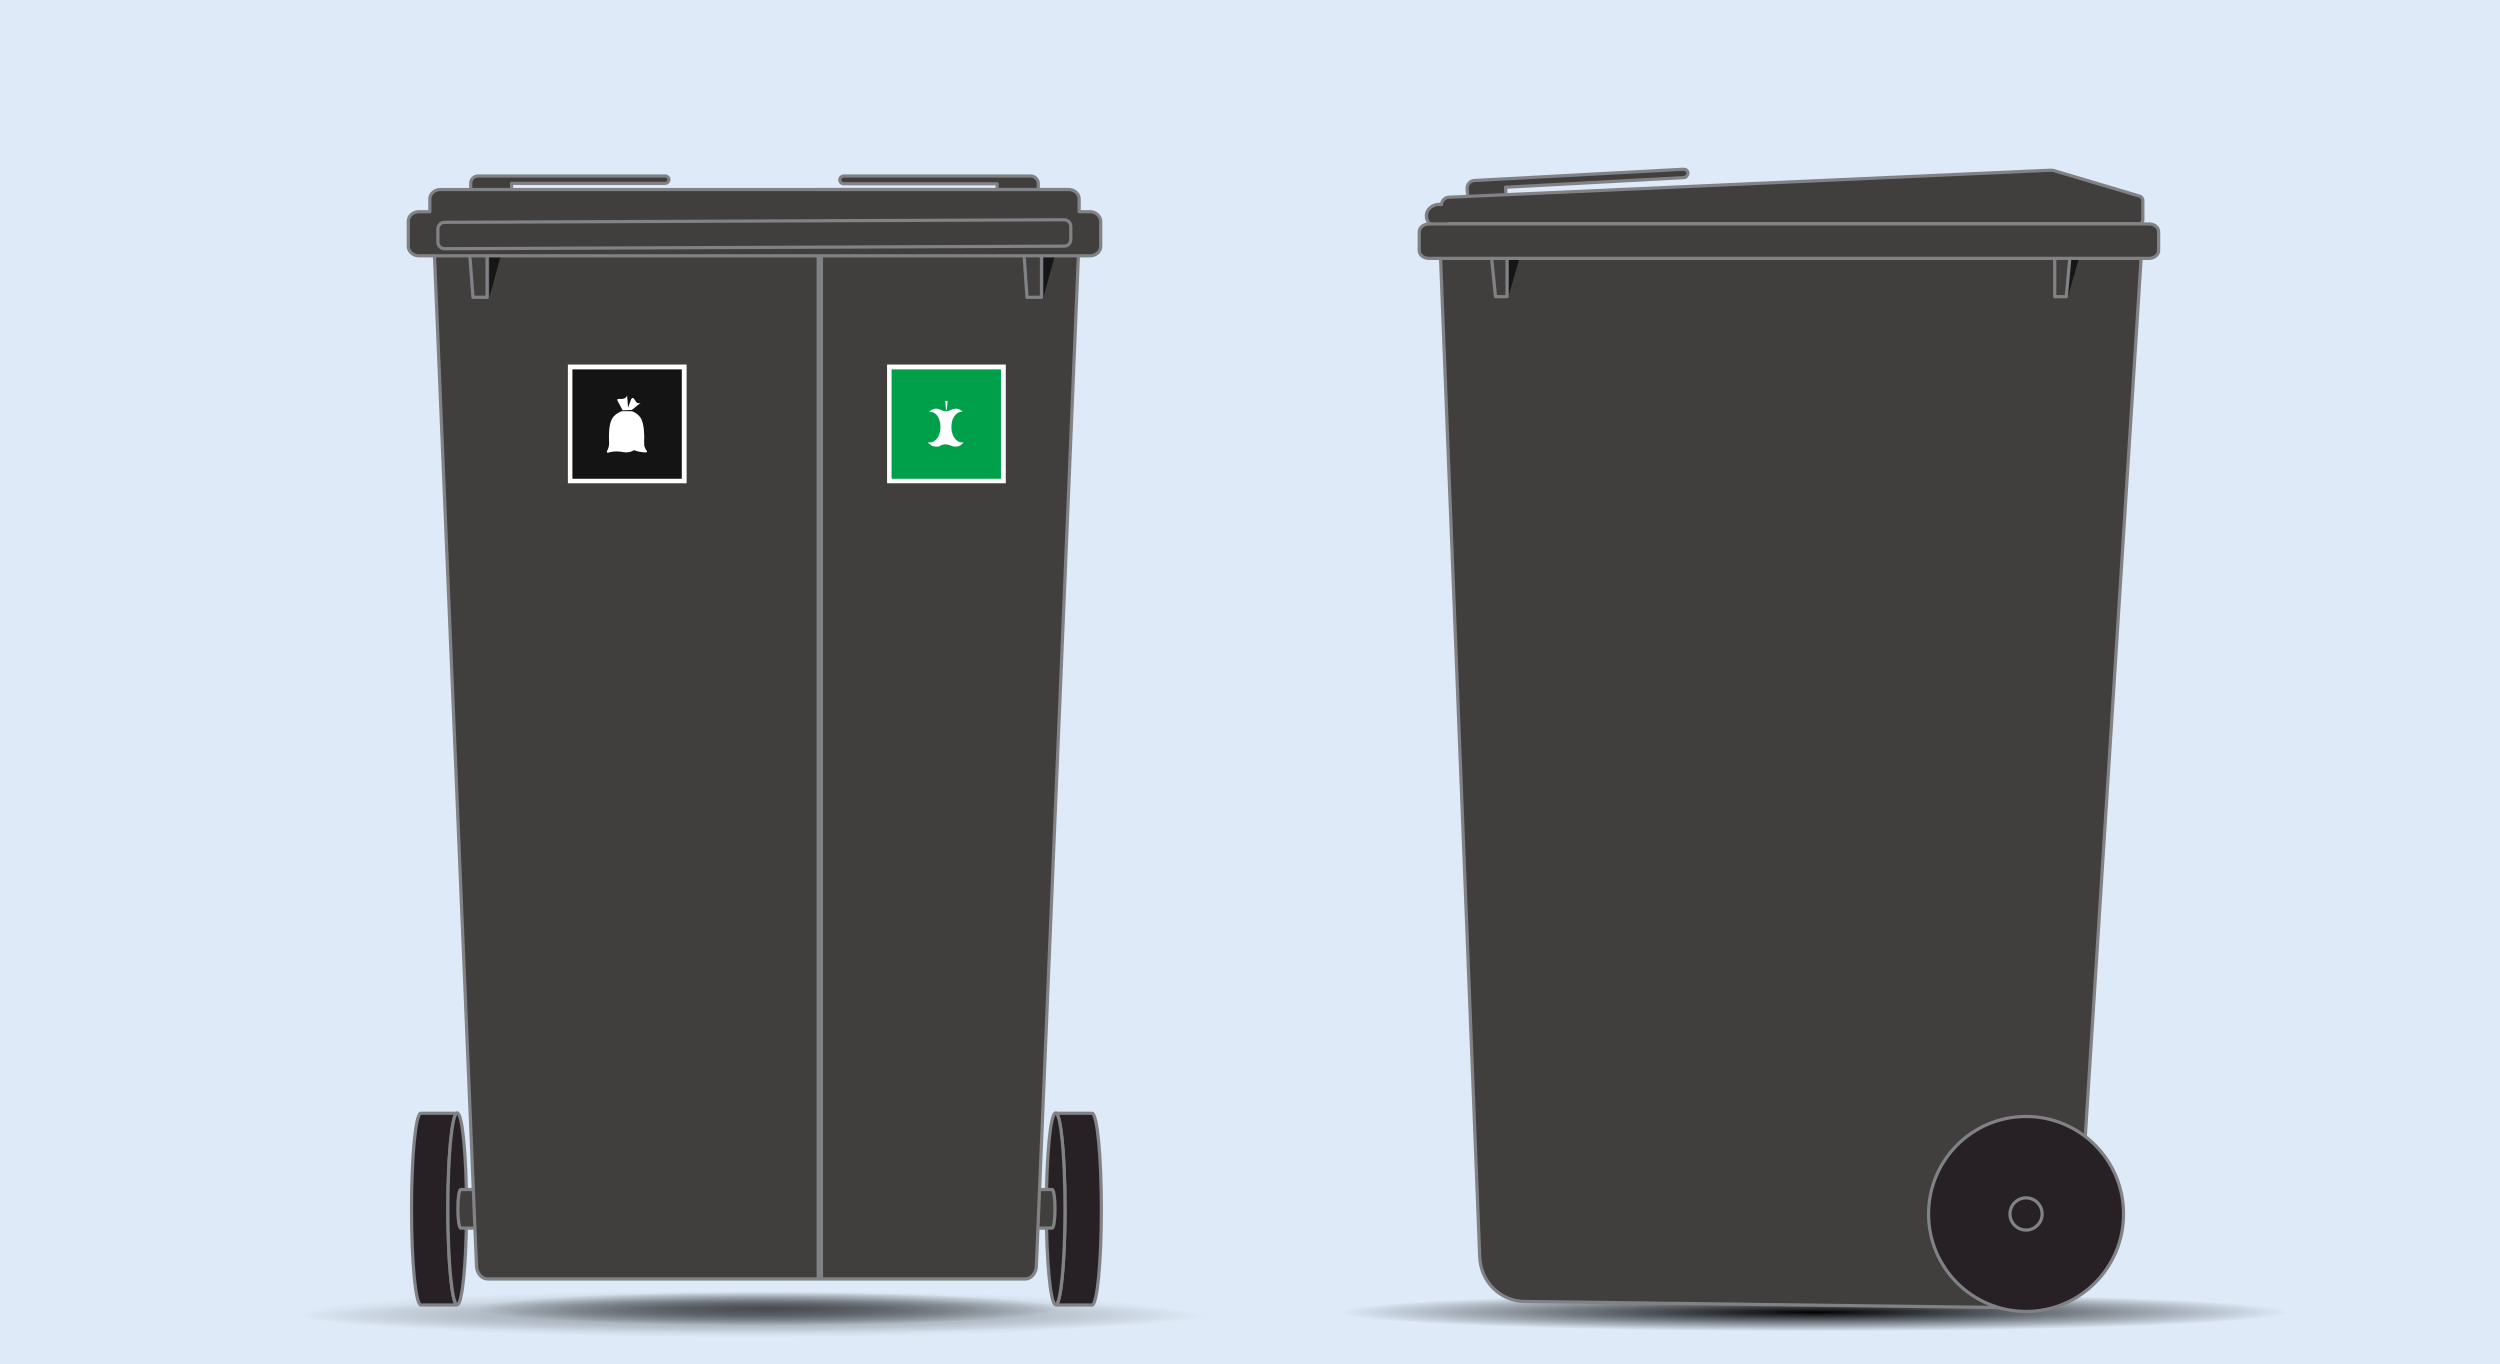 <?xml version="1.0" encoding="utf-8"?>
<!-- Generator: Adobe Illustrator 27.5.0, SVG Export Plug-In . SVG Version: 6.00 Build 0)  -->
<svg version="1.1" xmlns="http://www.w3.org/2000/svg" xmlns:xlink="http://www.w3.org/1999/xlink" x="0px" y="0px" width="777px"
	 height="424px" viewBox="0 0 777 424" style="enable-background:new 0 0 777 424;" xml:space="preserve">
<style type="text/css">
	.st0{fill:#DEEAF7;}
	.st1{display:none;}
	.st2{display:inline;fill:url(#SVGID_1_);}
	.st3{display:inline;}
	.st4{opacity:0.3;}
	.st5{fill:url(#SVGID_00000102542223283459495820000007976276956272893614_);}
	.st6{fill:url(#SVGID_00000015335751425562343310000012355531774386013075_);}
	.st7{opacity:0.8;}
	.st8{fill:url(#SVGID_00000178914877752316035560000017606218106215958200_);}
	.st9{display:inline;fill:#272126;stroke:#808285;stroke-miterlimit:10;}
	.st10{display:inline;fill:#413F3D;stroke:#808285;stroke-miterlimit:10;}
	.st11{display:inline;fill:#413F3D;stroke:#808285;stroke-linecap:round;stroke-linejoin:round;stroke-miterlimit:10;}
	.st12{fill:#161616;}
	.st13{display:inline;fill:#FFFFFF;}
	.st14{fill:#0082BE;}
	.st15{fill:#FFFFFF;}
	.st16{fill:#BEA064;}
	.st17{fill:none;}
	.st18{fill:#A01E41;}
	.st19{fill:url(#SVGID_00000047747366580876770410000017787976083508109237_);}
	.st20{fill:url(#SVGID_00000030450405069322534430000000212565232922294451_);}
	.st21{fill:url(#SVGID_00000022549858515059075690000016159030080226261931_);}
	.st22{fill:#272126;stroke:#808285;stroke-miterlimit:10;}
	.st23{fill:#413F3D;stroke:#808285;stroke-miterlimit:10;}
	.st24{fill:#413F3D;stroke:#808285;stroke-linecap:round;stroke-linejoin:round;stroke-miterlimit:10;}
	.st25{fill:none;stroke:#808285;stroke-width:2;stroke-miterlimit:10;}
	.st26{fill:#961E82;}
	.st27{fill:#1EAF8C;}
	.st28{fill:#5A6E78;}
	.st29{fill:#00A04B;}
	.st30{opacity:0.5;fill:#FFFFFF;enable-background:new    ;}
	.st31{fill:#141414;}
	.st32{fill:url(#SVGID_00000083799956125343131620000018367734057472635571_);}
</style>
<g id="Baggrund">
	<rect class="st0" width="777" height="424"/>
</g>
<g id="Skygger" class="st1">
	
		<radialGradient id="SVGID_1_" cx="-970.297" cy="628.137" r="0.999" gradientTransform="matrix(0 5 124.5 -8.000000e-15 -77969.93 5244.96)" gradientUnits="userSpaceOnUse">
		<stop  offset="0" style="stop-color:#000101"/>
		<stop  offset="1" style="stop-color:#000101;stop-opacity:0"/>
	</radialGradient>
	<ellipse class="st2" cx="233.2" cy="393.5" rx="124.3" ry="5"/>
</g>
<g id="_x33_70_LITER">
	<g id="_x33_70_liter" class="st1">
		<g id="Skygge_00000130631602887844127070000009723508614223743626_" class="st3">
			<g class="st4">
				
					<radialGradient id="SVGID_00000036245639764626706690000013371233125910034081_" cx="-969.048" cy="644.697" r="1.332" gradientTransform="matrix(0 3.949 106.399 -6.000000e-15 -68360.078 4235.727)" gradientUnits="userSpaceOnUse">
					<stop  offset="0" style="stop-color:#000201"/>
					<stop  offset="1" style="stop-color:#000101;stop-opacity:0"/>
				</radialGradient>
				
					<ellipse style="fill:url(#SVGID_00000036245639764626706690000013371233125910034081_);" cx="235.2" cy="409.2" rx="141.7" ry="5.3"/>
				
					<radialGradient id="SVGID_00000101781774329675278110000002385761917959563189_" cx="-988.64" cy="641.156" r="1.332" gradientTransform="matrix(1.000000e-15 5.528 103.806 -7.000000e-15 -66324.414 5873.599)" gradientUnits="userSpaceOnUse">
					<stop  offset="0" style="stop-color:#000101"/>
					<stop  offset="1" style="stop-color:#000101;stop-opacity:0"/>
				</radialGradient>
				
					<ellipse style="fill:url(#SVGID_00000101781774329675278110000002385761917959563189_);" cx="231.7" cy="408.1" rx="138.3" ry="7.4"/>
			</g>
			<g class="st7">
				
					<radialGradient id="SVGID_00000090274543389903147940000007492989735077863569_" cx="-653.391" cy="612.634" r="2.673" gradientTransform="matrix(0 2.349 41.241 -2.000000e-15 -25027.055 1941.553)" gradientUnits="userSpaceOnUse">
					<stop  offset="0" style="stop-color:#333535"/>
					<stop  offset="0.324" style="stop-color:#181919;stop-opacity:0.608"/>
					<stop  offset="0.615" style="stop-color:#060707;stop-opacity:0.255"/>
					<stop  offset="0.826" style="stop-color:#000101;stop-opacity:0"/>
				</radialGradient>
				<path style="fill:url(#SVGID_00000090274543389903147940000007492989735077863569_);" d="M232,400.8c59.1,0,109.4,5,112.9,5.7
					c5.8,1.2,38,6.5-112.9,6.5c-59.1,0-107-2.7-107-6.1S173,400.8,232,400.8z"/>
			</g>
		</g>
		<path class="st9" d="M142.1,405.6c-1.6,0-2.9-13.4-2.9-29.8c0-16.5,1.3-29.8,2.9-29.8h-11.3c-1.6,0-2.9,13.4-2.9,29.8
			c0,16.5,1.3,29.8,2.9,29.8H142.1z"/>
		<ellipse class="st9" cx="142.1" cy="375.7" rx="2.9" ry="29.8"/>
		<path class="st9" d="M328.1,405.6c1.6,0,2.9-13.4,2.9-29.8c0-16.5-1.3-29.8-2.9-29.8h11.3c1.6,0,2.9,13.4,2.9,29.8
			c0,16.5-1.3,29.8-2.9,29.8H328.1z"/>
		<ellipse class="st9" cx="328.1" cy="375.7" rx="2.9" ry="29.8"/>
		<path class="st10" d="M327,381.7c0.5,0,0.9-2.7,0.9-6s-0.4-6-0.9-6H143.2c-0.5,0-0.9,2.7-0.9,6s0.4,6,0.9,6H327z"/>
		<path class="st11" d="M135,78.7l13.1,314.8c0.1,2.2,1.6,4,3.4,4h167.2c1.8,0,3.3-1.8,3.4-4l13.1-314.8H135z"/>
		<path class="st11" d="M320.4,54.7h-58.2c-0.6,0-1.2,0.5-1.2,1.2c0,0.6,0.5,1.2,1.2,1.2h47.7v2.3h12.8v-2.3
			C322.7,55.8,321.6,54.7,320.4,54.7z"/>
		<path class="st11" d="M206.8,54.7h-58.2c-1.3,0-2.3,1-2.3,2.3v2.3H159v-2.3h47.7c0.6,0,1.2-0.5,1.2-1.2
			C208,55.3,207.4,54.7,206.8,54.7z"/>
		<g class="st3">
			<path class="st12" d="M152.1,79.6h3.5l-3.5,12.8V79.6z"/>
		</g>
		<path class="st11" d="M145.6,73.8h5.8v18.6H147L145.6,73.8z"/>
		<g class="st3">
			<path class="st12" d="M324.3,79.6h3.5l-3.5,12.8V79.6z"/>
		</g>
		<path class="st11" d="M317.9,73.8h5.8v18.6h-4.5L317.9,73.8z"/>
		<path class="st11" d="M338.8,65.8h-3.4v-4c0-1.6-1.5-2.9-3.3-2.9H136.9c-1.8,0-3.3,1.3-3.3,2.9v4h-3.4c-1.8,0-3.3,1.3-3.3,2.9v7.9
			c0,1.6,1.5,2.9,3.3,2.9h208.6c1.8,0,3.3-1.3,3.3-2.9v-7.9C342,67.1,340.5,65.8,338.8,65.8z"/>
		<path class="st11" d="M330.7,76.5l-192.5,0.8c-1.2,0-2.1-0.9-2.1-2.1l0-4c0-1.2,0.9-2.1,2.1-2.1l192.5-0.8c1.2,0,2.1,0.9,2.1,2.1
			l0,4C332.8,75.6,331.9,76.5,330.7,76.5z"/>
		<g id="Papir_-_Pap_-_tekstilaffald_370_liter">
			<g id="Store_Piktogram_restaffald_til_240_liter_00000057113195753768626720000017154485242628981378_">
				
					<rect x="214.7" y="77.9" transform="matrix(-1.836970e-16 1 -1 -1.836970e-16 364.935 -101.397)" class="st13" width="36.9" height="107.7"/>
				<g class="st3">
					<g id="baggrund_00000098925482791463489360000010976573486982563754_">
						<rect x="180.7" y="114.8" class="st14" width="34" height="34"/>
					</g>
					<g id="ikon_00000170243550115385192550000014694922153095500469_">
						<g>
							<g>
								<polygon class="st15" points="197.6,129 197.6,123.6 192.1,129 								"/>
								<polygon class="st15" points="197.9,123.3 197.9,129.4 191.8,129.4 191.8,140.3 203.7,140.3 203.7,123.3 								"/>
							</g>
						</g>
					</g>
				</g>
				<g class="st3">
					<g id="baggrund_00000063605664021901368230000008914819196758103691_">
						<rect x="216.2" y="114.8" class="st16" width="34" height="34"/>
					</g>
					<g id="ikon_00000083085509930646794780000003197979855427701930_">
						<g>
							<polygon class="st17" points="238,127.3 237.1,128.1 238,127.3 240.6,124.9 230.2,124.9 230.2,124.9 240.6,124.9 							"/>
							<path class="st17" d="M234.3,132.8l0.9-2.1L234.3,132.8z"/>
							<polygon class="st17" points="235.7,129.4 235.7,129.4 225.1,129.4 224,132.1 225.1,129.4 							"/>
							<polygon class="st17" points="234.9,132.2 234.5,133.1 225.2,133.1 225.2,133.1 234.5,133.1 							"/>
							<polygon class="st17" points="240.9,125.1 240.9,125.1 236.2,129.3 237.9,132.3 237.9,132.3 236.2,129.3 							"/>
							<polygon class="st17" points="240.8,134.3 237.6,137.2 240.8,134.3 240.8,130.2 240.8,130.2 							"/>
							<polygon class="st17" points="235.8,130 234.9,132.2 234.5,133.1 225.2,133.1 225.2,133.1 225.2,133.1 225.2,138.6 
								235.8,138.6 235.8,138.6 235.8,130 235.8,130 							"/>
							<polygon class="st17" points="229.9,129.1 229.9,129.1 229.9,125.1 229.9,125.1 229.9,125.1 225.4,129.1 225.4,129.1 							
								"/>
							<polygon class="st17" points="238,127.3 240.6,124.9 230.2,124.9 230.2,124.9 230.2,124.9 230.2,129.1 230.2,129.1 
								236,129.1 236,129.1 237.1,128.1 							"/>
							<polygon class="st17" points="234.3,132.8 234.3,132.8 235.1,130.7 235.7,129.4 235.7,129.4 235.7,129.4 225.1,129.4 
								224,132.1 223.7,132.8 234.3,132.8 							"/>
							<polygon class="st17" points="242.6,128.1 240.9,125.1 240.9,125.1 240.9,125.1 236.2,129.3 237.9,132.3 237.9,132.3 
								237.9,132.3 242.6,128.1 242.6,128.1 							"/>
							<polygon class="st17" points="240.8,130.2 237.8,132.8 236.5,130.5 236.2,129.9 236.2,129.9 236.2,138.5 236.2,138.5 
								237.6,137.2 240.8,134.3 240.8,130.2 							"/>
							<polygon class="st15" points="238,127.3 240.6,124.9 230.2,124.9 230.2,124.9 230.2,129.1 230.2,129.1 236,129.1 236,129.1 
								237.1,128.1 							"/>
							<polygon class="st15" points="229.9,129.1 229.9,125.1 229.9,125.1 225.4,129.1 225.4,129.1 							"/>
							<polygon class="st17" points="229.9,129.1 229.9,129.1 229.9,125.1 229.9,125.1 229.9,125.1 225.4,129.1 225.4,129.1 							
								"/>
							<polygon class="st17" points="238,127.3 240.6,124.9 230.2,124.9 230.2,124.9 230.2,124.9 230.2,129.1 230.2,129.1 
								236,129.1 236,129.1 237.1,128.1 							"/>
							<polygon class="st17" points="240.8,130.2 237.8,132.8 236.5,130.5 236.2,129.9 236.2,129.9 236.2,138.5 236.2,138.5 
								237.6,137.2 240.8,134.3 240.8,130.2 							"/>
							<polygon class="st17" points="242.6,128.1 240.9,125.1 240.9,125.1 240.9,125.1 236.2,129.3 237.9,132.3 237.9,132.3 
								237.9,132.3 242.6,128.1 242.6,128.1 							"/>
							<polygon class="st15" points="225.2,133.1 225.2,133.1 225.2,138.6 235.8,138.6 235.8,130 235.8,130 234.5,133.1 							"/>
							<polygon class="st15" points="235.1,130.7 235.7,129.4 225.1,129.4 224,132.1 223.7,132.8 234.3,132.8 							"/>
							<polygon class="st15" points="240.8,130.2 240.8,130.2 237.8,132.8 236.5,130.5 236.2,129.9 236.2,129.9 236.2,138.5 
								236.2,138.5 237.6,137.2 240.8,134.3 							"/>
							<polygon class="st15" points="242.6,128.1 240.9,125.1 240.9,125.1 236.2,129.3 237.9,132.3 237.9,132.3 242.6,128.1 
								242.6,128.1 							"/>
						</g>
					</g>
				</g>
				<g class="st3">
					<g id="baggrund_00000026133698477501555360000002163003900886295936_">
						<g>
							<rect x="251.6" y="114.8" class="st18" width="34" height="34"/>
						</g>
					</g>
					<g id="ikon_00000162329365668321201500000003081950573478579357_">
						<g>
							<g>
								<g>
									<path class="st15" d="M270.9,124.1c-0.4,0.9-1.3,1.4-2.3,1.4c-1,0-1.9-0.6-2.3-1.4h-6.2v4.4h3.4v10.9h6.4l0.7-0.9l-0.7-0.8
										l0.4-0.9l-0.3-0.4l0.3-0.9l-0.4-1.3l1.3,1.7l-0.3,0.7l0.7,0.9l-0.3,0.5l0.9,1.3h1.6v-10.9h3.4v-4.4H270.9z"/>
								</g>
							</g>
						</g>
					</g>
				</g>
			</g>
		</g>
	</g>
	<g id="_x33_70_liter_2_delt">
		<g>
			<g class="st4">
				
					<radialGradient id="SVGID_00000020379721519100121240000001332229776181658804_" cx="-969.048" cy="644.697" r="1.332" gradientTransform="matrix(0 3.949 106.399 -6.000000e-15 -68360.078 4235.727)" gradientUnits="userSpaceOnUse">
					<stop  offset="0" style="stop-color:#000201"/>
					<stop  offset="1" style="stop-color:#000101;stop-opacity:0"/>
				</radialGradient>
				
					<ellipse style="fill:url(#SVGID_00000020379721519100121240000001332229776181658804_);" cx="235.2" cy="409.2" rx="141.7" ry="5.3"/>
				
					<radialGradient id="SVGID_00000008843185759674423090000016391695809143649706_" cx="-988.64" cy="641.156" r="1.332" gradientTransform="matrix(1.000000e-15 5.528 103.806 -7.000000e-15 -66324.414 5873.599)" gradientUnits="userSpaceOnUse">
					<stop  offset="0" style="stop-color:#000101"/>
					<stop  offset="1" style="stop-color:#000101;stop-opacity:0"/>
				</radialGradient>
				
					<ellipse style="fill:url(#SVGID_00000008843185759674423090000016391695809143649706_);" cx="231.7" cy="408.1" rx="138.3" ry="7.4"/>
			</g>
			<g class="st7">
				
					<radialGradient id="SVGID_00000173843240517251506060000001778534208129360789_" cx="-653.391" cy="612.634" r="2.673" gradientTransform="matrix(0 2.349 41.241 -2.000000e-15 -25027.055 1941.553)" gradientUnits="userSpaceOnUse">
					<stop  offset="0" style="stop-color:#333535"/>
					<stop  offset="0.324" style="stop-color:#181919;stop-opacity:0.608"/>
					<stop  offset="0.615" style="stop-color:#060707;stop-opacity:0.255"/>
					<stop  offset="0.826" style="stop-color:#000101;stop-opacity:0"/>
				</radialGradient>
				<path style="fill:url(#SVGID_00000173843240517251506060000001778534208129360789_);" d="M232,400.8c59.1,0,109.4,5,112.9,5.7
					c5.8,1.2,38,6.5-112.9,6.5c-59.1,0-107-2.7-107-6.1S173,400.8,232,400.8z"/>
			</g>
		</g>
		<path class="st22" d="M142.1,405.6c-1.6,0-2.9-13.4-2.9-29.8c0-16.5,1.3-29.8,2.9-29.8h-11.3c-1.6,0-2.9,13.4-2.9,29.8
			c0,16.5,1.3,29.8,2.9,29.8H142.1z"/>
		<ellipse class="st22" cx="142.1" cy="375.7" rx="2.9" ry="29.8"/>
		<path class="st22" d="M328.1,405.6c1.6,0,2.9-13.4,2.9-29.8c0-16.5-1.3-29.8-2.9-29.8h11.3c1.6,0,2.9,13.4,2.9,29.8
			c0,16.5-1.3,29.8-2.9,29.8H328.1z"/>
		<ellipse class="st22" cx="328.1" cy="375.7" rx="2.9" ry="29.8"/>
		<path class="st23" d="M327,381.7c0.5,0,0.9-2.7,0.9-6s-0.4-6-0.9-6H143.2c-0.5,0-0.9,2.7-0.9,6s0.4,6,0.9,6H327z"/>
		<path class="st24" d="M135,78.7l13.1,314.8c0.1,2.2,1.6,4,3.4,4h167.2c1.8,0,3.3-1.8,3.4-4l13.1-314.8H135z"/>
		<path class="st24" d="M320.4,54.7h-58.2c-0.6,0-1.2,0.5-1.2,1.2c0,0.6,0.5,1.2,1.2,1.2h47.7v2.3h12.8v-2.3
			C322.7,55.8,321.6,54.7,320.4,54.7z"/>
		<path class="st24" d="M206.8,54.7h-58.2c-1.3,0-2.3,1-2.3,2.3v2.3H159v-2.3h47.7c0.6,0,1.2-0.5,1.2-1.2
			C208,55.3,207.4,54.7,206.8,54.7z"/>
		<g>
			<path class="st12" d="M152.1,79.6h3.5l-3.5,12.8V79.6z"/>
		</g>
		<path class="st24" d="M145.6,73.8h5.8v18.6H147L145.6,73.8z"/>
		<g>
			<path class="st12" d="M324.3,79.6h3.5l-3.5,12.8V79.6z"/>
		</g>
		<path class="st24" d="M317.9,73.8h5.8v18.6h-4.5L317.9,73.8z"/>
		<path class="st24" d="M338.8,65.8h-3.4v-4c0-1.6-1.5-2.9-3.3-2.9H136.9c-1.8,0-3.3,1.3-3.3,2.9v4h-3.4c-1.8,0-3.3,1.3-3.3,2.9v7.9
			c0,1.6,1.5,2.9,3.3,2.9h208.6c1.8,0,3.3-1.3,3.3-2.9v-7.9C342,67.1,340.5,65.8,338.8,65.8z"/>
		<path class="st24" d="M330.7,76.5l-192.5,0.8c-1.2,0-2.1-0.9-2.1-2.1l0-4c0-1.2,0.9-2.1,2.1-2.1l192.5-0.8c1.2,0,2.1,0.9,2.1,2.1
			l0,4C332.8,75.6,331.9,76.5,330.7,76.5z"/>
		<line class="st25" x1="254.8" y1="397.7" x2="254.8" y2="79.8"/>
		<g id="Store_PLast_katoner_Glas_Metal_370_liter" class="st1">
			<rect x="275.7" y="113.3" class="st13" width="36.9" height="72.3"/>
			<rect x="176.5" y="113.3" class="st13" width="36.9" height="72.3"/>
			<g class="st3">
				<g id="baggrund_00000068665909401311915710000003417597335350849207_">
					<rect x="177.9" y="114.8" class="st26" width="34" height="34"/>
				</g>
				<g id="ikon_00000034057958771471026490000016606638397201366682_">
					<g>
						<polygon class="st15" points="197.7,125.8 197.7,125.8 197.7,125.9 						"/>
						<path class="st15" d="M194.9,130.5C194.9,130.5,194.9,130.5,194.9,130.5C194.9,130.4,194.9,130.4,194.9,130.5v-0.1
							c0-0.4,0-1.3,0.6-2.1l1.9-2.6v-1.1c-1.6-0.2-4.5-0.1-5.7-0.1c-5.4,0-5.6-0.3-5.6-0.3l0.2,4.9c0.1,1.3,0.4,2.7,1.1,3.9
							c0.1,0.1,0.1,0.2,0.1,0.3c0,0.1-0.1,0.2-0.1,0.3c-0.4,0.8-0.5,1.8-0.6,2.7c-0.1,0.7-0.1,1.3-0.2,2c-0.1,0.6-0.1,0.9-0.1,1.5
							c0,0.2-0.2,0.4-0.3,0.5c-0.1,0.2-0.2,0.5-0.2,0.8c0.3,0.1,1.9,0.1,3.3,0c0.9,0,1.7-0.1,1.9-0.2c1.2-0.1,2.5-0.2,3.7-0.2
							c-0.1-0.1-0.1-0.3-0.1-0.5L194.9,130.5L194.9,130.5z M194.7,126.6c0,0.3-0.3,0.6-0.6,0.6h-3.9c-0.3,0-0.6-0.3-0.6-0.6l0,0
							c0-0.3,0.3-0.6,0.6-0.6h3.9C194.4,126,194.7,126.3,194.7,126.6L194.7,126.6z"/>
						<path class="st15" d="M195.2,130.5C195.2,130.5,195.2,130.4,195.2,130.5c0-0.3,0-0.8,0.2-1.3c-0.2,0.5-0.2,0.9-0.2,1.2
							L195.2,130.5C195.2,130.4,195.2,130.4,195.2,130.5C195.2,130.5,195.2,130.5,195.2,130.5l0,9.8c0,0.2,0.1,0.3,0.2,0.5l0,0
							c-0.1-0.1-0.2-0.3-0.2-0.5V130.5z"/>
						<path class="st15" d="M203,128.2l-2.7-2.4v-3.4l-2.5,0v3.4v0l0,0l-0.1,0.1l-1.9,2.6c-0.2,0.2-0.3,0.5-0.4,0.7
							c-0.2,0.5-0.2,1-0.2,1.3c0,0,0,0,0,0.1v9.9c0,0.2,0.1,0.3,0.2,0.5c0.1,0.2,0.4,0.3,0.6,0.3h6.9c0.4,0,0.8-0.3,0.8-0.7v-9.9
							c0,0,0-0.1,0-0.1C203.8,129.9,203.7,128.9,203,128.2z M202.6,134.4c0,0.3-0.3,0.6-0.6,0.6h0c-0.3,0-0.6-0.3-0.6-0.6v-3.9
							c0-0.3,0.3-0.6,0.6-0.6h0c0.3,0,0.6,0.3,0.6,0.6V134.4z"/>
					</g>
				</g>
			</g>
			<g class="st3">
				<g id="baggrund_00000139254756166050026570000010652628070536887941_">
					<rect x="177.9" y="150.2" class="st16" width="34" height="34"/>
				</g>
				<g id="ikon_00000144325783997295610560000006931932875356394427_">
					<g>
						<rect x="190.8" y="164.1" class="st15" width="5.5" height="10.7"/>
						<rect x="192" y="159.5" class="st15" width="5.5" height="1.4"/>
						<polygon class="st15" points="196.3,163.8 196.3,163.8 197.4,161.2 192,161.2 190.8,163.8 196.3,163.8 						"/>
						<polygon class="st15" points="196.8,163.6 198.8,161.8 197.7,161.4 						"/>
						<polygon class="st15" points="196.7,174.7 199,172.7 199,162 196.7,164.1 						"/>
					</g>
				</g>
			</g>
			<g class="st3">
				<g id="Baggrund_00000124868861730354742020000002544338257353001376_">
					<g>
						<g>
							<rect x="277.1" y="114.8" class="st27" width="34" height="34"/>
						</g>
					</g>
				</g>
				<g id="Ikon_00000170997953100324126620000015669856625812102568_">
					<g>
						<path class="st15" d="M297,133.4c0-4.5-2-4.1-2-8.4v-2.5h-1.7v2.5c-0.1,4.2-2,3.9-2,8.4v7.7h5.8L297,133.4 M296,140.7
							c-0.3-0.7-1.1-1.2-1.9-1.2c-0.8,0-1.6,0.5-1.9,1.2h-0.4c0.4-0.9,1.3-1.5,2.3-1.5c1,0,1.9,0.6,2.3,1.5H296z"/>
					</g>
				</g>
			</g>
			<g class="st3">
				<g id="baggrund_00000039129164925787183330000013294456587116476550_">
					<rect x="277.1" y="150.2" class="st28" width="34" height="34"/>
				</g>
				<g id="ikon_00000089538267696959166210000004144437183414982815_">
					<g>
						
							<ellipse transform="matrix(0.897 -0.443 0.443 0.897 -41.299 147.02)" class="st15" cx="294.1" cy="161.9" rx="3.6" ry="1.2"/>
						<g>
							<rect x="290.8" y="170.1" class="st15" width="6.6" height="0.9"/>
							<rect x="290.8" y="171.4" class="st15" width="6.6" height="3.1"/>
							<rect x="290.8" y="168.9" class="st15" width="6.6" height="0.9"/>
							<rect x="290.8" y="164.2" class="st15" width="6.6" height="3.1"/>
							<rect x="290.8" y="167.6" class="st15" width="6.6" height="0.9"/>
						</g>
					</g>
				</g>
			</g>
		</g>
		<g id="Store_mad_og_rest_-_370_liter_2_delt">
			<rect x="275.7" y="113.3" class="st15" width="36.9" height="36.9"/>
			<rect x="176.5" y="113.3" class="st15" width="36.9" height="36.9"/>
			<g>
				<g id="baggrund_00000119092114351658725000000017923971414848459165_">
					<rect x="277.1" y="114.8" class="st29" width="34" height="34"/>
				</g>
				<g id="ikon_00000142156676857543708060000012188899478283029397_">
					<g>
						<g>
							<path class="st15" d="M294.3,127.4l0.2-2.8h-0.7l0.2,2.8c0.1,0,0.1,0,0.2,0C294.2,127.4,294.2,127.4,294.3,127.4z"/>
						</g>
						<g>
							<path class="st15" d="M299,137.5C299,137.5,298.9,137.5,299,137.5c-0.1,0-0.2,0-0.2,0c-1-0.1-1.9-0.8-2.5-2
								c-0.4-0.8-0.6-1.7-0.6-2.8c0-1.1,0.2-2.1,0.6-2.8c0.4-0.8,1-1.4,1.6-1.7c0.3-0.1,0.6-0.2,0.9-0.2c0,0,0.1,0,0.1,0h0.3l0,0
								c-0.1-0.1-0.2-0.2-0.3-0.3c-0.5-0.4-1.1-0.7-1.8-0.7l0,0l0,0c-0.4,0-1,0.1-1.3,0.3l0,0l0,0l0,0c-0.6,0.3-1.1,0.5-1.8,0.5
								c-0.7,0-1.2-0.2-1.8-0.5l0,0l0,0l0,0c-0.4-0.2-0.9-0.3-1.3-0.3l0,0l0,0c-0.7,0-1.3,0.3-1.8,0.7c-0.1,0.1-0.2,0.2-0.3,0.3l0,0
								h0.3c0,0,0.1,0,0.1,0c0.3,0,0.6,0.1,0.9,0.2c0.7,0.3,1.2,0.9,1.6,1.7c0.4,0.8,0.6,1.8,0.6,2.8c0,1-0.2,2-0.6,2.8
								c-0.6,1.2-1.5,1.9-2.5,2c0,0-0.2,0-0.2,0c0,0,0,0,0,0h-0.6c0.1,0.2,0.3,0.4,0.5,0.5c0,0,0,0,0,0l0,0c0.5,0.5,1.2,0.8,1.9,0.8
								l0,0l0,0l0,0c0.1,0,0.6,0,0.7,0c0,0,0.1,0,0.1,0c0.1,0,0.2,0,0.3-0.1c0.1,0,0.1,0,0.2-0.1c0.1,0,0.1-0.1,0.2-0.1
								c0.5-0.3,1-0.4,1.6-0.4s1.2,0.2,1.7,0.4c0.1,0,0.1,0.1,0.2,0.1c0.1,0,0.1,0,0.2,0.1c0.1,0,0.2,0,0.3,0.1c0,0,0.1,0,0.1,0
								c0.1,0,0.5,0,0.7,0l0,0l0,0l0,0c0.8,0,1.4-0.3,1.9-0.8l0,0c0,0,0,0,0,0c0.2-0.2,0.3-0.3,0.5-0.5H299z"/>
						</g>
					</g>
				</g>
			</g>
			<g>
				<g id="baggrund_00000107565552311245584960000010601689353288633988_">
					<rect x="177.9" y="114.8" class="st31" width="34" height="34"/>
				</g>
				<g id="ikon_00000131340243795893856670000015668246590814947475_">
					<g>
						<path class="st15" d="M196.4,127.4l2.7-2.2c0,0-1,0.4-1.4-0.3c-0.3-0.4-0.5-0.7-0.6-0.9c-0.5-0.7-0.9,0-0.9,0l-1,2.7l-0.3-3.8
							c-0.7,2-3.5,0.4-3,1.6l1.6,3h0.7L196.4,127.4L196.4,127.4z"/>
						<path class="st15" d="M201,140.1c0,0-0.2-0.2-0.4-0.6c-0.2-0.4-0.4-0.9-0.4-1.6c0,0,0-0.2,0-0.2c0-0.2,0-0.3,0-0.5
							c0.1-1.9,0-5.2-0.9-7c-0.7-1.3-2.1-2.2-3-2.4h-0.2h-0.8h-2.1h0c-0.8,0.3-2.3,1.1-3,2.4c-1,1.8-1,5.2-0.9,7l0,0.3
							c0,0.1,0,0.2,0,0.3c0,0,0,0.1,0,0.1c0,1.4-0.7,2.3-0.7,2.4l0,0c0,0,0,0.1,0,0.1c0,0.1,0.1,0.3,0.3,0.3c0,0,0.1,0,0.1,0
							c0.2-0.1,1.4-0.4,2.6-0.4c0.7,0,1.1,0.1,1.5,0.1c0.1,0,0.8,0.2,1.4,0.2c0.8,0,1.6-0.1,2.6-0.7c0.4,0.2,0.8,0.3,1.2,0.4
							c0.7,0.2,1.4,0.2,1.9,0.3c0.3,0,0.5,0,0.6,0l0,0l0,0c0.1,0,0.3-0.1,0.3-0.3C201.1,140.2,201.1,140.2,201,140.1z"/>
					</g>
				</g>
			</g>
		</g>
	</g>
	<g id="_x33_70_liter_fra_siden">
		
			<radialGradient id="SVGID_00000076585100478949213880000013386636913084667317_" cx="-967.425" cy="630.786" r="1.188" gradientTransform="matrix(0 5 124.5 -8.000000e-15 -77969.93 5244.96)" gradientUnits="userSpaceOnUse">
			<stop  offset="0" style="stop-color:#000101"/>
			<stop  offset="1" style="stop-color:#000101;stop-opacity:0"/>
		</radialGradient>
		
			<ellipse style="fill:url(#SVGID_00000076585100478949213880000013386636913084667317_);" cx="563" cy="407.8" rx="147.9" ry="5.9"/>
		<g>
			<path class="st24" d="M645.6,392.6c-0.2,7.7-6.4,13.9-14.1,13.9l-157.5-2c-7.6,0-13.8-6.1-14.1-13.8L447.5,74.5
				c0-0.7,0.5-1.2,1.2-1.2h217.2L645.6,392.6z"/>
		</g>
		<path class="st12" d="M642.7,80.8h3.3l-3.3,11.4V80.8z"/>
		<path class="st12" d="M468.8,80.8h3.3l-3.3,11.4V80.8z"/>
		<path class="st24" d="M523.2,52.6l-65,3.5c-1.3,0.1-2.3,1.2-2.2,2.5l0,0.3l0,0l0.2,2.7l11.9-0.7l-0.2-2.7l55.4-3
			c0.7,0,1.3-0.7,1.3-1.4C524.6,53.1,524,52.6,523.2,52.6z"/>
		<path class="st24" d="M665.1,61l-26.5-7.9c0,0-0.5-0.2-1.2-0.2l-187.2,8.4c-1.2,0.1-2.1,1.1-2.2,2.3c-0.2,0-0.4-0.1-0.6-0.1
			c-2.3,0-4.1,1.6-4.1,3.6s1.8,3.6,4.1,3.6c1.2,0,2.3-0.5,3-1.2h202h-40.2h52.6c0.6,0,1.2-0.5,1.2-1.2v-6.2
			C665.9,61.7,665.6,61.2,665.1,61z"/>
		<path class="st24" d="M463.6,80.3h4.8v11.9h-3.6L463.6,80.3z"/>
		<path class="st24" d="M638.5,80.3h4.8l-1.1,11.9h-3.6V80.3z"/>
		<path class="st24" d="M441.1,72c0-1.3,1.4-2.4,3-2.4h223.8c1.7,0,3,1.1,3,2.4v5.9c0,1.3-1.4,2.4-3,2.4H444.1c-1.7,0-3-1.1-3-2.4
			v-3V72z"/>
		<g>
			<g>
				<circle class="st22" cx="629.7" cy="377.3" r="30.3"/>
			</g>
			<circle class="st22" cx="629.7" cy="377.3" r="5"/>
		</g>
	</g>
</g>
</svg>
